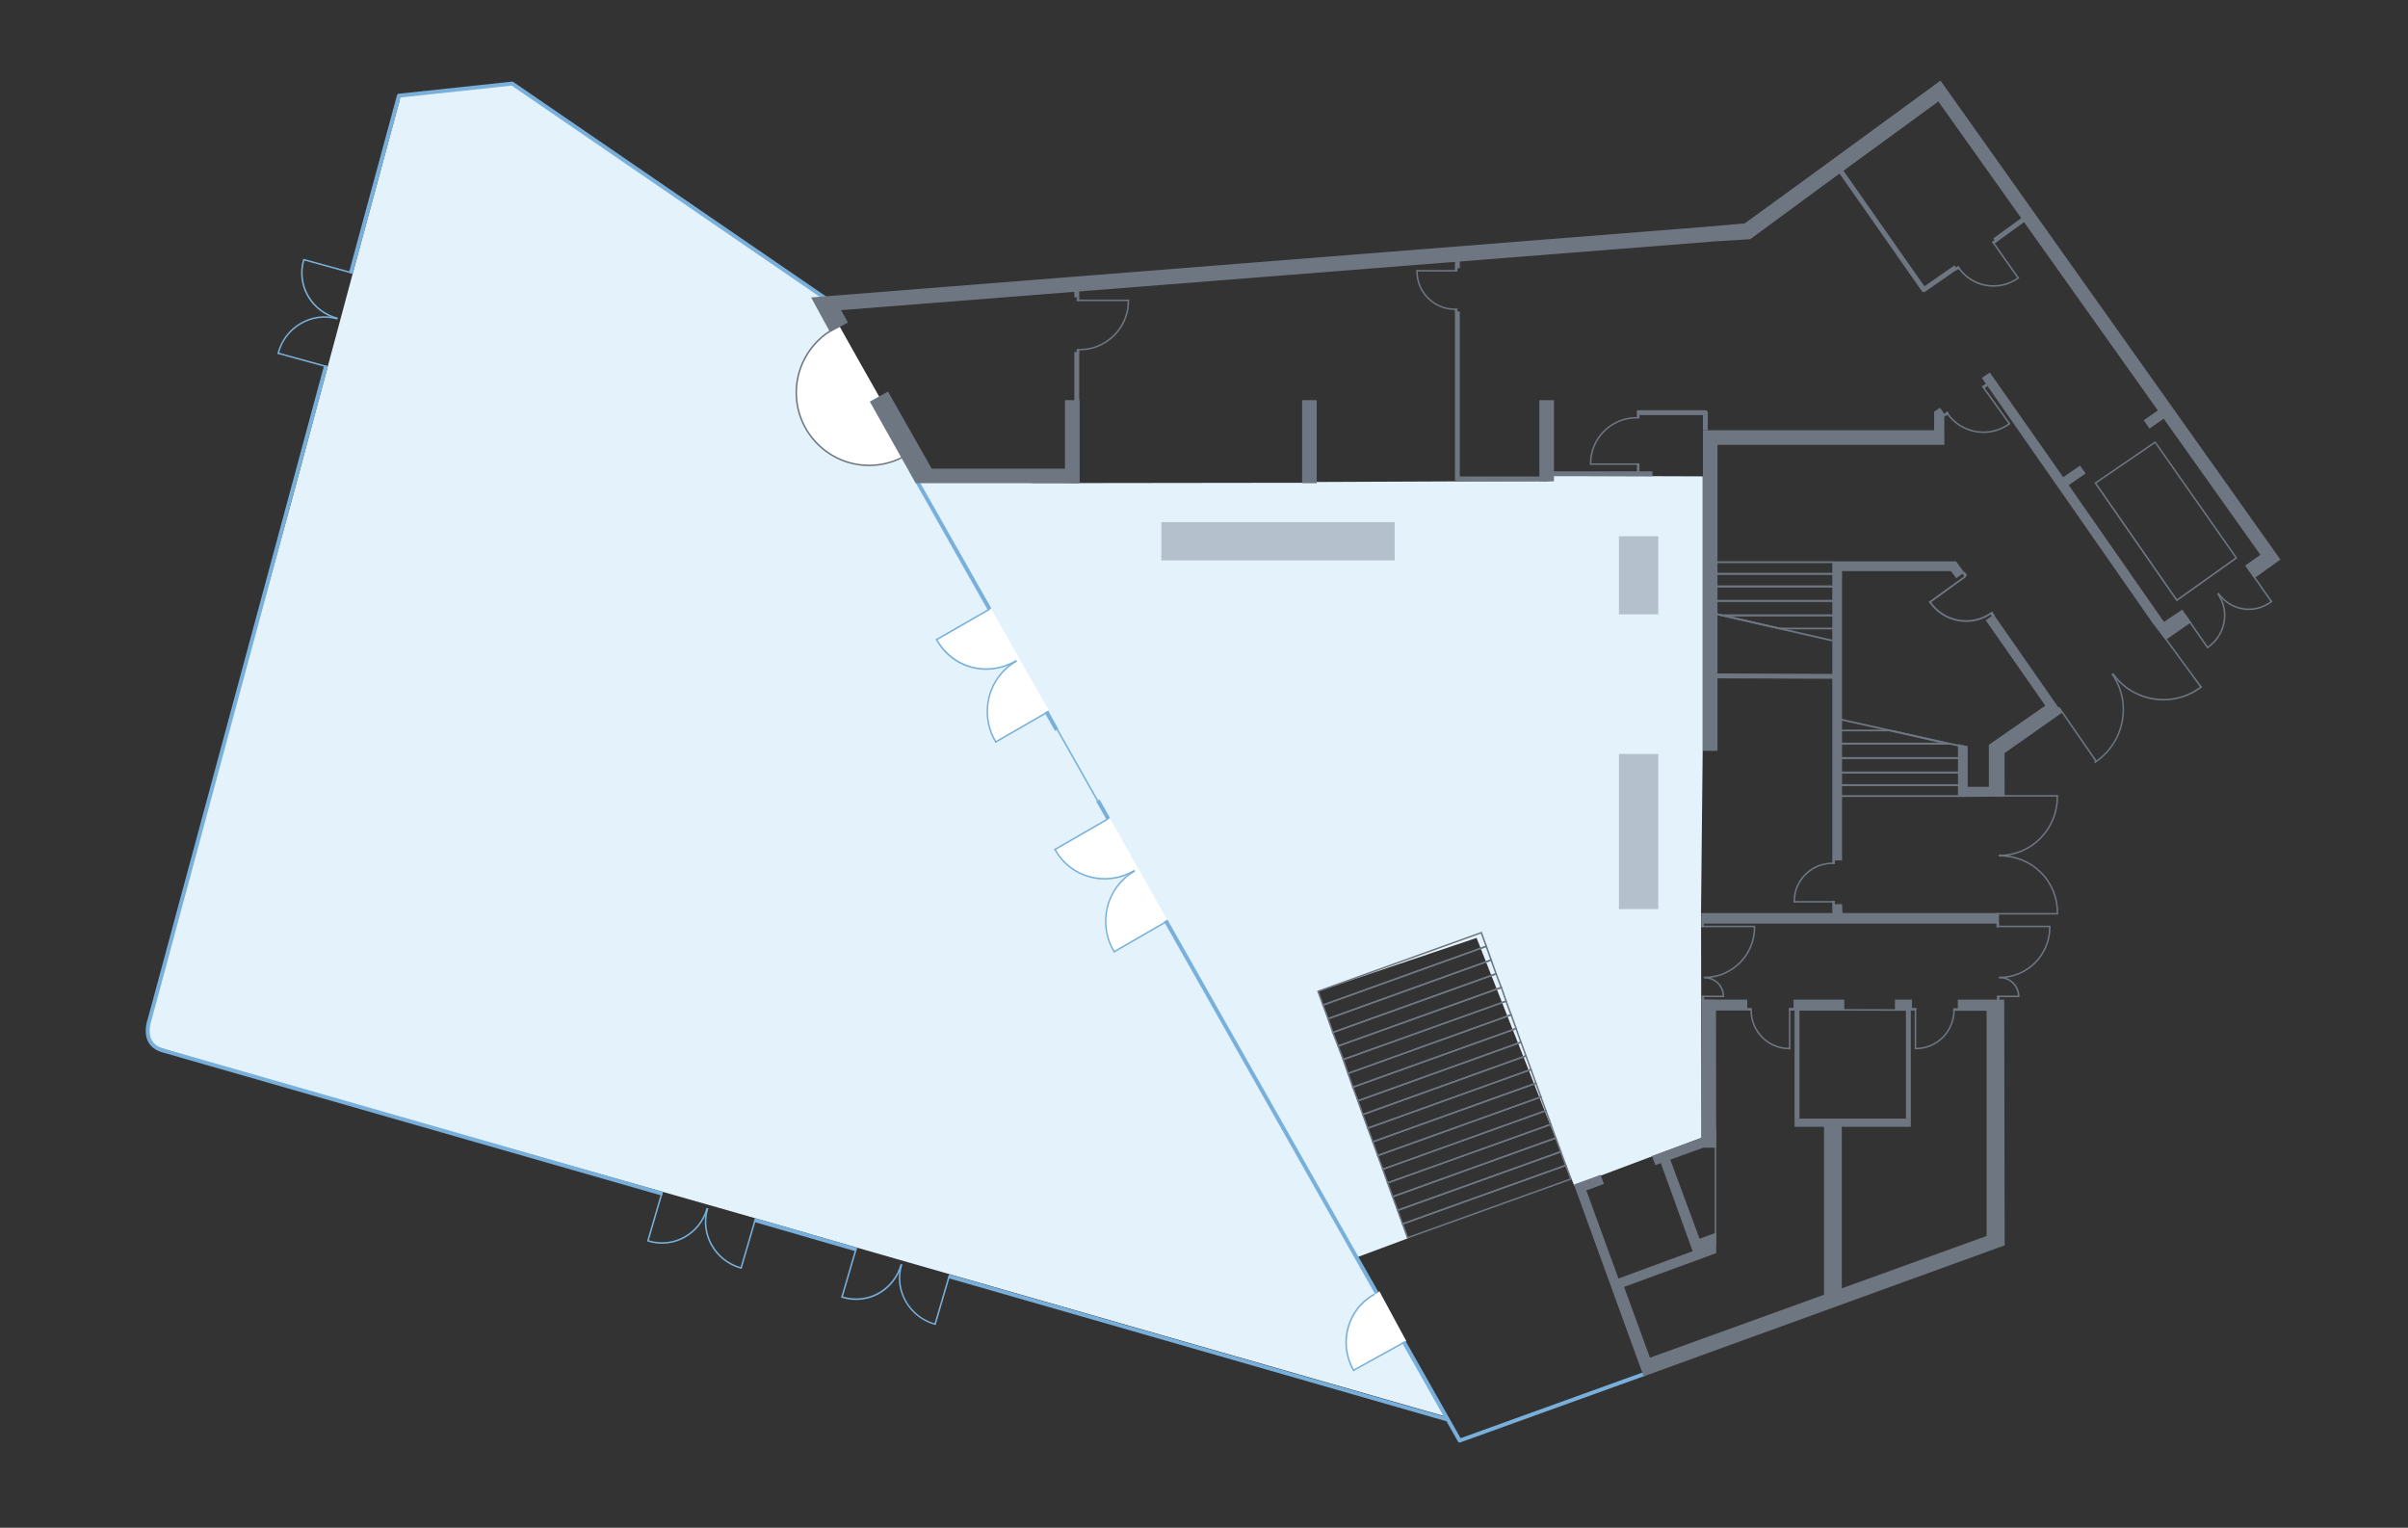 <?xml version="1.0" encoding="utf-8"?>
<!-- Generator: Adobe Illustrator 23.1.1, SVG Export Plug-In . SVG Version: 6.00 Build 0)  -->
<svg version="1.1" id="Ebene_2" xmlns="http://www.w3.org/2000/svg" xmlns:xlink="http://www.w3.org/1999/xlink" x="0px" y="0px"
	 viewBox="0 0 496.06 314.65" style="enable-background:new 0 0 496.06 314.65;" xml:space="preserve">
<rect x="0" y="0" width="496.06" height="314.65" fill="#333333" stroke="none"/>
<style type="text/css">
	.st0{fill:#E3F2FB;}
	.st1{fill:#6E7681;}
	.st2{fill:#78B0DB;}
	.st3{fill:none;stroke:#6E7681;stroke-width:1.012;stroke-linejoin:round;stroke-miterlimit:10;}
	.st4{opacity:0.4;}
	.st5{fill:#FFFFFF;}
	.st6{fill:none;stroke:#6E7681;stroke-width:0.312;stroke-miterlimit:10;}
	.st7{fill:none;stroke:#111212;stroke-width:0.354;stroke-linejoin:round;stroke-miterlimit:10;}
	.st8{fill:none;stroke:#4D4D4C;stroke-width:1.013;stroke-linejoin:round;stroke-miterlimit:10;}
	.st9{fill:none;stroke:#4D4D4C;stroke-width:0.362;stroke-miterlimit:10;}
	.st10{fill:#F17E00;}
</style>
<g>
	<g>
		<path class="st0" d="M169.8,61.57L105.65,17.3l-23.23,2.37l-0.17,1.26l-9.6,35.46L60.3,102.32L30.77,209.89
			c0,0-1.33,4.11,1.48,5.63c1.83,0.99,62.39,18.07,104.33,29.96c22.56,6.4,39.52,11.35,39.52,11.35l121.87,34.96L169.8,61.57z"/>
	</g>
	<g>
		<polygon class="st5" points="289.72,276.23 278.83,282.18 278.21,281.01 277.4,278.4 277.27,275.44 278,272.31 279.08,270.27 
			280.87,268.15 282.81,266.74 284.17,265.97 		"/>
	</g>
	<g>
		<path class="st5" d="M187.88,93.59c-2.06,1.07-6.36,2.26-8.85,2.26c-8.28,0-14.99-6.71-14.99-14.99c0-6.08,3.62-11.32,8.83-13.67"
			/>
	</g>
	<g>
		<polygon class="st0" points="188.91,98.43 279.69,258.89 289.98,255.06 271.48,204.17 304.18,193.17 324.29,244.18 350.51,234.33 
			350.42,188.04 350.76,154.64 350.76,98.11 319.25,98 319.36,99.06 270.74,99.27 268.33,99.43 221.79,99.49 		"/>
	</g>
	<g>
		<polygon class="st5" points="204.16,125.38 216.13,146.42 205.22,152.75 203.99,150.43 203.37,147.37 203.54,144.71 
			203.95,142.72 205.34,139.97 208.04,137.06 209.31,136.22 206.65,137.23 204.72,137.73 202.7,137.77 200.56,137.49 197.86,136.55 
			196.25,135.52 194.93,134.45 193.74,133.01 192.9,131.66 		"/>
	</g>
	<g>
		<polygon class="st5" points="228.64,168.55 240.56,189.64 229.64,195.93 228.41,193.61 227.8,190.55 227.98,187.89 228.4,185.9 
			229.8,183.15 232.5,180.26 233.78,179.41 231.12,180.42 229.18,180.91 227.16,180.95 225.03,180.66 222.33,179.7 220.72,178.68 
			219.4,177.6 218.22,176.15 217.38,174.8 		"/>
	</g>
	<g>
		
			<rect x="195.34" y="94.75" transform="matrix(0.87 -0.493 0.493 0.87 -29.405 110.861)" class="st2" width="0.81" height="33"/>
	</g>
	<g>
		
			<rect x="216.36" y="146.24" transform="matrix(0.87 -0.492 0.492 0.87 -44.978 125.991)" class="st2" width="0.81" height="4.34"/>
	</g>
	<g>
		
			<rect x="226.83" y="164.73" transform="matrix(0.87 -0.493 0.493 0.87 -52.732 133.584)" class="st2" width="0.81" height="4.34"/>
	</g>
	<g>
		
			<rect x="261.46" y="183.99" transform="matrix(0.87 -0.493 0.493 0.87 -78.389 158.614)" class="st2" width="0.81" height="88.21"/>
	</g>
	<g>
		<path class="st2" d="M300.7,297.11c-0.14,0-0.28-0.08-0.35-0.21l-11.53-20.38l0.71-0.4l11.36,20.08l37.88-13.67l0.28,0.76
			l-38.21,13.78C300.79,297.1,300.75,297.11,300.7,297.11z"/>
	</g>
	<g>
		
			<rect x="246.35" y="224.05" transform="matrix(0.276 -0.961 0.961 0.276 -88.006 438.133)" class="st2" width="0.81" height="106.85"/>
	</g>
	<g>
		<polygon class="st2" points="176.34,257.74 155.29,251.65 155.51,250.87 176.57,256.96 		"/>
	</g>
	<g>
		<path class="st2" d="M136.36,246.25L33.41,216.73c-1.39-0.39-2.37-1.15-2.91-2.23c-1.03-2.06-0.09-4.57-0.05-4.67L66.78,75.2
			l0.78,0.21L31.22,210.08c-0.02,0.06-0.86,2.32,0.01,4.06c0.44,0.87,1.25,1.48,2.41,1.81l102.94,29.52L136.36,246.25z"/>
	</g>
	<g>
		<path class="st2" d="M170,61.91l-64.59-44.28l-22.9,2.45L72.65,56.4l-0.78-0.21l9.92-36.59c0.04-0.16,0.18-0.28,0.35-0.3
			l23.33-2.49c0.09-0.02,0.19,0.01,0.27,0.07l64.72,44.37L170,61.91z"/>
	</g>
	<g>
		<polygon class="st1" points="377.65,118.37 351.95,118.37 351.92,115.6 377.63,115.6 377.63,115.97 352.29,115.97 352.31,118.01 
			377.65,118.01 		"/>
	</g>
	<g>
		<polygon class="st1" points="377.68,120.96 351.98,120.96 351.98,118.01 377.68,118.01 377.68,118.37 352.34,118.37 352.34,120.6 
			377.68,120.6 		"/>
	</g>
	<g>
		<polygon class="st1" points="377.68,123.94 351.98,123.94 351.98,120.6 377.68,120.6 377.68,120.96 352.34,120.96 352.34,123.58 
			377.68,123.58 		"/>
	</g>
	<g>
		<polygon class="st1" points="353.55,236.38 353.5,205.93 350.54,205.88 350.55,234.33 340.32,238.07 341.01,239.96 350.85,236.38 
					"/>
	</g>
	<g>
		<polygon class="st1" points="353.55,253.87 350.12,255.12 343.79,238.02 341.84,238.72 348.69,257.69 333.41,263.32 
			326.79,245.16 330.42,243.85 329.71,241.96 324.24,243.96 338.6,283.47 412.97,256.49 412.88,205.88 403.32,205.88 403.32,208.17 
			409.25,208.17 409.25,254.56 339.9,279.62 334.57,265.05 353.55,258.09 		"/>
	</g>
	<g>
		<rect x="369.49" y="205.88" class="st1" width="10.44" height="2.24"/>
	</g>
	<g>
		<rect x="350.56" y="205.88" class="st1" width="9.38" height="2.24"/>
	</g>
	<g>
		<rect x="369.69" y="230.39" class="st1" width="23.95" height="1.68"/>
	</g>
	<g>
		<rect x="390.37" y="205.88" class="st1" width="3.5" height="2.24"/>
	</g>
	<g>
		<polygon class="st1" points="379.56,188.04 379.47,186.21 377.46,186.21 377.46,188.04 350.46,188.04 350.46,190.22 
			411.81,190.22 411.81,188.04 		"/>
	</g>
	<g>
		<polygon class="st1" points="402.98,115.61 379.47,115.61 378.26,115.61 377.46,115.61 377.46,177.21 379.47,177.21 
			379.47,117.62 401.92,117.62 402.99,119.08 404.64,117.94 		"/>
	</g>
	<g>
		<rect x="317.11" y="82.42" class="st1" width="3.01" height="16.72"/>
	</g>
	<g>
		<rect x="268.24" y="82.41" class="st1" width="3.01" height="17.11"/>
	</g>
	<g>
		<polygon class="st1" points="400.54,90.09 400.54,85.78 400.79,85.61 399.65,83.98 398.44,84.76 398.44,86.19 398.44,88.61 
			398.44,88.61 352.85,88.61 352.85,88.61 350.81,88.61 350.81,154.64 353.81,154.64 353.81,91.62 400.55,91.62 400.54,88.68 		"/>
	</g>
	<g>
		<polygon class="st1" points="464.38,119.11 467.81,116.64 466.16,113.91 462.51,116.48 		"/>
	</g>
	<g>
		<polygon class="st1" points="449.56,125.55 445.79,128.08 426.17,99.92 429.65,97.51 428.49,95.89 425.03,98.28 409.91,76.71 
			408.27,77.85 443.11,127.83 443.39,128.26 446.13,131.8 451.35,128.19 		"/>
	</g>
	<g>
		<polygon class="st1" points="174.69,66.42 173.26,63.88 353.9,49.67 360.55,49.27 375.46,38.31 399.31,20.9 399.43,21.07 
			467.5,116.87 469.78,115.25 399.75,16.6 396.9,18.69 373.64,35.68 359.42,46.01 351.38,46.71 167.09,61.26 170.99,68.4 		"/>
	</g>
	<g>
		<polygon class="st1" points="188.64,99.52 190.01,99.52 191.8,99.52 218.33,99.52 221.92,99.52 222.4,99.52 222.4,82.41 
			219.39,82.41 219.39,96.51 191.93,96.51 182.93,80.64 179.19,82.72 		"/>
	</g>
	<g>
		<rect x="221.32" y="57.54" class="st1" width="1.01" height="3.7"/>
	</g>
	<g>
		<path class="st1" d="M221.83,99.52h-9.26V98.5h8.75V72.49h1.01v26.52C222.34,99.29,222.11,99.52,221.83,99.52z"/>
	</g>
	<g>
		<path class="st1" d="M318.82,99.14h-18.59c-0.28,0-0.51-0.23-0.51-0.51V64.13h1.01v34h18.08V99.14z"/>
	</g>
	<g>
		<rect x="299.72" y="52.78" class="st1" width="1.01" height="2.45"/>
	</g>
	<g>
		<path class="st1" d="M351.82,88.61h-1.01V85.5H337.2v-1.01h14.11c0.28,0,0.51,0.23,0.51,0.51V88.61z"/>
	</g>
	<g>
		<rect x="369.69" y="207.82" class="st1" width="1.01" height="22.57"/>
	</g>
	<g>
		<rect x="392.63" y="207.86" class="st1" width="1.01" height="22.53"/>
	</g>
	<g>
		<polygon class="st1" points="375.75,231.17 375.75,268.95 379.42,267.64 379.42,231.17 		"/>
	</g>
	<g>
		<polygon class="st1" points="411.22,49.92 410.62,49.1 416.6,44.76 417.2,45.58 		"/>
	</g>
	<g>
		<path class="st1" d="M396.31,60.16c-0.16,0-0.32-0.08-0.42-0.22L378.35,34.9l0.83-0.58l17.26,24.63l6.19-4.3l0.58,0.83l-6.61,4.59
			C396.52,60.13,396.42,60.16,396.31,60.16z"/>
	</g>
	<g>
		<path class="st1" d="M448.44,123.78c-0.01,0-0.02,0-0.03,0c-0.04-0.01-0.08-0.03-0.1-0.06l-16.77-24.14
			c-0.02-0.03-0.03-0.08-0.03-0.12s0.03-0.08,0.07-0.1l12.3-8.41c0.07-0.05,0.17-0.03,0.22,0.04l16.72,23.83
			c0.05,0.07,0.03,0.17-0.04,0.22l-12.25,8.72C448.51,123.77,448.48,123.78,448.44,123.78z M431.89,99.52l16.59,23.88l12-8.54
			l-16.54-23.58L431.89,99.52z"/>
	</g>
	<g>
		
			<rect x="364.55" y="126.71" transform="matrix(4.089547e-03 -1 1 4.089547e-03 224.326 503.731)" class="st1" width="1.01" height="25.07"/>
	</g>
	<g>
		<path class="st1" d="M179.03,96c-8.35,0-15.15-6.8-15.15-15.15c0-5.95,3.5-11.37,8.92-13.82l0.13,0.29
			c-5.31,2.4-8.74,7.71-8.74,13.53c0,8.18,6.66,14.84,14.84,14.84c2.41,0,4.7-0.56,6.82-1.66l0.14,0.28
			C183.87,95.41,181.46,96,179.03,96z"/>
	</g>
	<g>
		<g>
			<path class="st1" d="M222.41,72.17l-0.13,0l0.01-0.31l0.12,0c5.46,0,9.9-4.44,9.9-9.9l0-0.16c0-0.03,0-0.04,0-0.06v-0.04
				l0.31-0.01c0,0.03,0,0.05,0,0.07l0,0.2C232.62,67.59,228.04,72.17,222.41,72.17z"/>
		</g>
		<g>
			<rect x="221.81" y="61.71" class="st1" width="10.66" height="0.31"/>
		</g>
	</g>
	<g>
		<rect x="221.81" y="61.19" class="st1" width="0.53" height="0.8"/>
	</g>
	<g>
		<rect x="221.81" y="71.86" class="st1" width="0.53" height="0.8"/>
	</g>
	<g>
		<path class="st1" d="M299.74,63.85c-4.41,0-8-3.59-8-8l0-0.13c0-0.03,0-0.05,0-0.08l0.31-0.02l0,0.04c0,0.02,0,0.04,0,0.07l0,0.13
			c0,4.24,3.45,7.69,7.69,7.69l0.09,0l0.01,0.31L299.74,63.85z"/>
	</g>
	<g>
		<rect x="291.89" y="55.61" class="st1" width="8.32" height="0.31"/>
	</g>
	<g>
		
			<rect x="299.72" y="55.12" transform="matrix(-1 -4.493529e-11 4.493529e-11 -1 599.969 111.036)" class="st1" width="0.53" height="0.8"/>
	</g>
	<g>
		
			<rect x="299.72" y="63.53" transform="matrix(-1 -4.493529e-11 4.493529e-11 -1 599.969 127.867)" class="st1" width="0.53" height="0.8"/>
	</g>
	<g>
		<path class="st1" d="M408.62,89.18c-0.5,0-1-0.04-1.51-0.12c-2.43-0.4-4.56-1.72-5.99-3.71l-0.07-0.09l0.25-0.18l0.07,0.09
			c2.86,3.98,8.43,4.89,12.42,2.03l0.2-0.15l0.19,0.25l-0.21,0.16C412.39,88.59,410.53,89.18,408.62,89.18z"/>
	</g>
	<g>
		<polygon class="st1" points="413.83,87.36 408.23,79.56 408.49,79.38 414.09,87.18 		"/>
	</g>
	<g>
		
			<rect x="408.62" y="78.71" transform="matrix(0.584 0.812 -0.812 0.584 234.73 -299.005)" class="st1" width="0.61" height="1.34"/>
	</g>
	<g>
		
			<rect x="400.55" y="84.74" transform="matrix(0.584 0.812 -0.812 0.584 236.08 -290.037)" class="st1" width="0.61" height="0.88"/>
	</g>
	<g>
		<path class="st1" d="M369.48,185.91l-0.01-0.27c0-4.41,3.59-8,8-8l0.1,0v0.31l-0.1,0c-4.24,0-7.69,3.45-7.69,7.69l0.01,0.26
			L369.48,185.91z"/>
	</g>
	<g>
		<rect x="369.63" y="185.57" class="st1" width="8.32" height="0.31"/>
	</g>
	<g>
		
			<rect x="377.46" y="185.54" transform="matrix(-1 -1.224647e-16 1.224647e-16 -1 755.449 371.887)" class="st1" width="0.53" height="0.8"/>
	</g>
	<g>
		
			<rect x="377.46" y="177.17" transform="matrix(-1 -1.224647e-16 1.224647e-16 -1 755.449 355.15)" class="st1" width="0.53" height="0.8"/>
	</g>
	<g>
		<g>
			<path class="st1" d="M411.93,176.34l-0.15,0l0.01-0.31l0.15,0c6.47,0,11.73-5.34,11.73-11.9l-0.01-0.37l0.31-0.01l0,0.08
				c0,0.04,0,0.07,0,0.11l0,0.2C423.97,170.86,418.57,176.34,411.93,176.34z"/>
		</g>
		<g>
			<rect x="411.18" y="163.75" class="st1" width="12.63" height="0.31"/>
		</g>
	</g>
	<g>
		<g>
			<path class="st1" d="M423.99,188.35l-0.31-0.01l0.01-0.36c0-6.49-5.16-11.58-11.76-11.58l-0.15,0l-0.01-0.31l0.15,0
				c6.77,0,12.07,5.22,12.07,11.89l0,0.2c0,0.04,0,0.07,0,0.1L423.99,188.35z"/>
		</g>
		<g>
			<rect x="411.21" y="188.04" class="st1" width="12.63" height="0.31"/>
		</g>
	</g>
	<g>
		<g>
			<path class="st1" d="M405.04,128.09c-2.86,0-5.69-1.33-7.48-3.83l-0.17-0.26l0.3-0.2l0.17,0.25c1.38,1.92,3.41,3.18,5.74,3.56
				c2.33,0.38,4.66-0.17,6.58-1.54c0.02-0.01,0.05-0.03,0.08-0.05c0.02-0.01,0.04-0.02,0.05-0.03l0.21,0.29
				c-0.02,0.01-0.05,0.03-0.08,0.05c-0.02,0.01-0.04,0.02-0.05,0.03C408.77,127.53,406.9,128.09,405.04,128.09z"/>
		</g>
		<g>
			
				<rect x="396.77" y="121.18" transform="matrix(0.811 -0.584 0.584 0.811 4.738 257.412)" class="st1" width="9.25" height="0.36"/>
		</g>
	</g>
	<g>
		
			<rect x="404.28" y="117.92" transform="matrix(-0.812 0.583 -0.583 -0.812 802.266 -21.456)" class="st1" width="0.6" height="0.92"/>
	</g>
	<g>
		
			<rect x="410.13" y="126.22" transform="matrix(-0.827 0.562 -0.562 -0.827 821.062 0.658)" class="st1" width="0.6" height="0.92"/>
	</g>
	<g>
		<path class="st1" d="M410.68,59.06c-0.51,0-1.02-0.04-1.53-0.13c-2.34-0.4-4.38-1.69-5.74-3.63l-0.06-0.09l0.26-0.18l0.06,0.09
			c2.73,3.86,8.08,4.78,11.94,2.06c0.04-0.03,0.08-0.05,0.11-0.08l0.09-0.07l0.18,0.25l-0.04,0.03c-0.02,0.01-0.03,0.03-0.06,0.04
			c-0.04,0.03-0.08,0.05-0.12,0.08C414.27,58.5,412.5,59.06,410.68,59.06z"/>
	</g>
	<g>
		<polygon class="st1" points="415.64,57.34 410.4,49.92 410.66,49.74 415.89,57.16 		"/>
	</g>
	<g>
		<polygon class="st1" points="410.67,50.31 410.33,49.83 411.18,49.23 411.51,49.7 		"/>
	</g>
	<g>
		
			<rect x="402.86" y="54.71" transform="matrix(0.577 0.817 -0.817 0.577 215.683 -305.986)" class="st1" width="0.59" height="0.89"/>
	</g>
	<g>
		<g>
			<path class="st1" d="M445.69,144.27c-4,0-7.94-1.84-10.47-5.3l-0.12-0.17l0.25-0.18l0.12,0.16c4.12,5.63,12.05,6.85,17.68,2.73
				l0.17-0.12c0.03-0.02,0.07-0.05,0.1-0.08l0.07-0.05l0.19,0.24l-0.06,0.05c-0.04,0.03-0.08,0.06-0.11,0.09l-0.17,0.13
				C451.03,143.45,448.35,144.27,445.69,144.27z"/>
		</g>
		<g>
			<polygon class="st1" points="453.3,141.59 445.28,130.64 445.53,130.46 453.55,141.41 			"/>
		</g>
	</g>
	<g>
		<path class="st1" d="M272.45,207.19l-1.13-3.12l0.15-0.05l33.78-12.13l1.14,3.1l-0.15,0.05L272.45,207.19z M271.72,204.26
			l0.92,2.53l33.34-11.99l-0.92-2.52L271.72,204.26z"/>
	</g>
	<g>
		<path class="st1" d="M273.5,210.01l-1.15-3.11l0.15-0.05l33.79-12.15l1.1,3.11l-0.15,0.05L273.5,210.01z M272.75,207.09l0.93,2.52
			l33.3-11.99l-0.9-2.52L272.75,207.09z"/>
	</g>
	<g>
		<path class="st1" d="M274.48,212.84l-1.09-3.12l0.15-0.05l33.74-12.14l1.13,3.13l-0.15,0.05L274.48,212.84z M273.79,209.91
			l0.89,2.53l33.33-11.98l-0.92-2.54L273.79,209.91z"/>
	</g>
	<g>
		<path class="st1" d="M275.57,215.63l-1.2-3.09l0.15-0.05l33.77-12.14l1.18,3.11l-0.15,0.05L275.57,215.63z M274.78,212.73
			l0.97,2.51l33.32-11.96l-0.96-2.53L274.78,212.73z"/>
	</g>
	<g>
		<path class="st1" d="M276.65,218.4l-1.18-3.06l0.15-0.05l33.76-12.12l1.09,3.11l-0.15,0.05L276.65,218.4z M275.87,215.53
			l0.96,2.47l33.24-11.9l-0.88-2.52L275.87,215.53z"/>
	</g>
	<g>
		<path class="st1" d="M277.61,221.28l-1.07-3.17l0.14-0.05l33.67-12.06l1.15,3.1l-0.15,0.05L277.61,221.28z M276.93,218.3
			l0.87,2.58l33.29-11.97l-0.93-2.52L276.93,218.3z"/>
	</g>
	<g>
		<path class="st1" d="M278.6,224.12l-1.09-3.13l0.15-0.05l33.74-12.13l1.14,3.13l-0.15,0.05L278.6,224.12z M277.91,221.17
			l0.89,2.54l33.33-11.96l-0.92-2.55L277.91,221.17z"/>
	</g>
	<g>
		<path class="st1" d="M279.65,226.92l-1.15-3.11l0.15-0.05l33.77-12.12l1.1,3.11l-0.15,0.05L279.65,226.92z M278.9,224l0.93,2.52
			l33.29-11.97l-0.9-2.52L278.9,224z"/>
	</g>
	<g>
		<path class="st1" d="M280.66,229.75l-1.12-3.12l33.88-12.18l1.14,3.1l-0.15,0.05L280.66,229.75z M279.94,226.81l0.91,2.53
			l33.31-11.98l-0.92-2.52L279.94,226.81z"/>
	</g>
	<g>
		<path class="st1" d="M281.68,232.55l-1.13-3.1l0.15-0.05l33.75-12.14l1.14,3.11l-0.15,0.05L281.68,232.55z M280.95,229.64
			l0.92,2.51l33.32-11.97l-0.92-2.53L280.95,229.64z"/>
	</g>
	<g>
		<path class="st1" d="M282.72,235.36l-1.14-3.1l0.15-0.05l33.76-12.13l1.12,3.11l-0.15,0.05L282.72,235.36z M281.98,232.45
			l0.92,2.51L316.2,223l-0.91-2.53L281.98,232.45z"/>
	</g>
	<g>
		<path class="st1" d="M283.73,238.19l-1.12-3.13l0.15-0.05l33.74-12.12l1.14,3.12l-0.15,0.05L283.73,238.19z M283.01,235.25
			l0.91,2.54l33.31-11.96l-0.92-2.53L283.01,235.25z"/>
	</g>
	<g>
		<path class="st1" d="M284.77,241.01l-1.15-3.11l0.15-0.05l33.75-12.12l1.14,3.11l-0.15,0.05L284.77,241.01z M284.03,238.09
			l0.93,2.53l33.3-11.97l-0.92-2.53L284.03,238.09z"/>
	</g>
	<g>
		<path class="st1" d="M285.77,243.82l-1.11-3.1l0.15-0.05l33.74-12.12l1.14,3.11l-0.15,0.05L285.77,243.82z M285.06,240.91
			l0.9,2.51l33.33-11.95l-0.92-2.53L285.06,240.91z"/>
	</g>
	<g>
		<path class="st1" d="M286.79,246.67l-1.13-3.14l0.15-0.05l33.77-12.11l1.11,3.1L286.79,246.67z M286.07,243.71l0.92,2.55
			l33.32-11.99l-0.9-2.52L286.07,243.71z"/>
	</g>
	<g>
		<path class="st1" d="M287.83,249.47l-1.14-3.1l0.15-0.05l33.76-12.15l1.14,3.13l-0.15,0.05L287.83,249.47z M287.09,246.56
			l0.92,2.51l33.31-11.96l-0.92-2.54L287.09,246.56z"/>
	</g>
	<g>
		<path class="st1" d="M288.84,252.28l-1.12-3.1l0.15-0.05l33.75-12.12l1.13,3.1l-0.15,0.05L288.84,252.28z M288.12,249.37
			l0.91,2.51l33.32-11.96l-0.92-2.51L288.12,249.37z"/>
	</g>
	<g>
		<path class="st1" d="M289.88,255.12l-1.14-3.14l0.15-0.05l33.76-12.12l1.14,3.12l-0.15,0.05L289.88,255.12z M289.14,252.17
			l0.93,2.55l33.32-11.98l-0.92-2.54L289.14,252.17z"/>
	</g>
	<g>
		<polygon class="st1" points="377.41,132.11 352.48,126.4 352.56,126.05 377.49,131.76 		"/>
	</g>
	<g>
		<polygon class="st1" points="377.68,129.62 366.55,129.62 353.15,126.55 377.68,126.55 377.68,126.91 356.35,126.91 
			366.59,129.26 377.68,129.26 		"/>
	</g>
	<g>
		<polygon class="st1" points="377.68,126.91 354.75,126.91 352.68,126.44 352.63,126.91 351.98,126.91 351.98,123.58 
			377.68,123.58 377.68,123.94 352.34,123.94 352.34,126.21 352.37,126 354.79,126.56 377.68,126.55 		"/>
	</g>
	<g>
		<polygon class="st1" points="403.5,164.13 378.54,164.13 378.51,161.51 403.48,161.51 403.48,161.87 378.87,161.87 378.89,163.77 
			403.5,163.77 		"/>
	</g>
	<g>
		<polygon class="st1" points="403.45,161.87 378.48,161.87 378.48,158.92 403.45,158.92 403.45,159.28 378.84,159.28 
			378.84,161.51 403.45,161.51 		"/>
	</g>
	<g>
		<polygon class="st1" points="403.45,159.28 378.48,159.28 378.48,155.94 403.45,155.94 403.45,156.3 378.84,156.3 378.84,158.92 
			403.45,158.92 		"/>
	</g>
	<g>
		<path class="st1" d="M402.74,153.33h-24.27v-3.06h10.88L402.74,153.33z M378.84,152.97h20.71l-10.23-2.35l-10.48,0V152.97z"/>
	</g>
	<g>
		<polygon class="st1" points="403.45,156.3 378.48,156.3 378.48,152.97 401.46,152.97 401.46,153.33 378.84,153.33 378.84,155.94 
			403.45,155.94 		"/>
	</g>
	<g>
		
			<rect x="391.81" y="137.27" transform="matrix(0.216 -0.976 0.976 0.216 159.88 500.978)" class="st1" width="0.36" height="27.25"/>
	</g>
	<g>
		<polygon class="st1" points="393,208.18 369.72,208.12 369.72,207.8 393,207.86 		"/>
	</g>
	<g>
		<rect x="318.82" y="97.07" class="st1" width="21.6" height="1.01"/>
	</g>
	<g>
		<path class="st1" d="M327.52,95.75l0-0.26c0-5.3,4.31-9.61,9.61-9.61l0.12,0l-0.01,0.31l-0.12,0c-5.13,0-9.3,4.17-9.3,9.3l0,0.26
			L327.52,95.75z"/>
	</g>
	<g>
		<rect x="327.67" y="95.43" class="st1" width="10.02" height="0.31"/>
	</g>
	<g>
		
			<rect x="337.2" y="95.42" transform="matrix(-1 1.019685e-10 -1.019685e-10 -1 674.933 192.601)" class="st1" width="0.53" height="1.75"/>
	</g>
	<g>
		
			<rect x="337.2" y="85.39" transform="matrix(-1 4.666344e-11 -4.666344e-11 -1 674.933 171.581)" class="st1" width="0.53" height="0.8"/>
	</g>
	<g>
		<polygon class="st1" points="410.71,126.56 409.07,127.75 421.34,145.33 409.71,153.4 409.71,156.81 409.71,160.8 409.71,162.04 
			405.36,162.04 405.36,160.8 405.36,159.92 405.36,153.68 403.35,153.23 403.35,164.14 412.96,164.07 412.95,155.1 424.8,146.78 		
			"/>
	</g>
	<g>
		<rect x="353.24" y="232.47" class="st1" width="0.31" height="23.74"/>
	</g>
	<g>
		<g>
			<path class="st1" d="M351.12,201.47l-0.13,0l0.01-0.31l0.13,0c5.6,0,10.16-4.56,10.16-10.16l-0.01-0.34l0.31-0.01l0.01,0.35
				C361.6,196.77,356.9,201.47,351.12,201.47z"/>
		</g>
		<g>
			<rect x="350.5" y="190.65" class="st1" width="10.94" height="0.31"/>
		</g>
	</g>
	<g>
		<rect x="350.46" y="189.98" class="st1" width="0.53" height="0.98"/>
	</g>
	<g>
		<rect x="350.54" y="205.06" class="st1" width="0.53" height="1.17"/>
	</g>
	<g>
		<g>
			<path class="st1" d="M354.88,205.36l0-0.13c0-2.1-1.69-3.74-3.84-3.74h-0.05v-0.31h0.05c2.33,0,4.15,1.78,4.15,4.05l0,0.13
				L354.88,205.36z"/>
		</g>
		<g>
			<rect x="350.8" y="205.06" class="st1" width="4.24" height="0.31"/>
		</g>
	</g>
	<g>
		<g>
			<path class="st1" d="M411.94,201.47l-0.13,0l0.01-0.31l0.13,0c5.6,0,10.16-4.56,10.16-10.16l-0.01-0.34l0.31-0.01l0.01,0.35
				C422.41,196.77,417.71,201.47,411.94,201.47z"/>
		</g>
		<g>
			<rect x="411.32" y="190.65" class="st1" width="10.94" height="0.31"/>
		</g>
	</g>
	<g>
		<rect x="411.28" y="189.98" class="st1" width="0.53" height="0.98"/>
	</g>
	<g>
		<rect x="411.36" y="205.06" class="st1" width="0.53" height="1.17"/>
	</g>
	<g>
		<g>
			<path class="st1" d="M415.7,205.36l0-0.13c0-2.11-1.69-3.76-3.84-3.76h-0.05v-0.31h0.05c2.33,0,4.16,1.79,4.16,4.07l0,0.13
				L415.7,205.36z"/>
		</g>
		<g>
			<rect x="411.62" y="205.06" class="st1" width="4.24" height="0.31"/>
		</g>
	</g>
	<g>
		<path class="st1" d="M368.59,216.11c-4.41,0-8-3.59-8-8l0-0.1l0.31,0.01l0,0.09c0,4.24,3.45,7.69,7.69,7.69l0.26-0.01l0.01,0.31
			L368.59,216.11z"/>
	</g>
	<g>
		<rect x="368.52" y="207.64" class="st1" width="0.31" height="8.32"/>
	</g>
	<g>
		
			<rect x="368.91" y="207.2" transform="matrix(-1.836970e-16 1 -1 -1.836970e-16 577.034 -161.312)" class="st1" width="0.53" height="1.31"/>
	</g>
	<g>
		
			<rect x="360.09" y="207.32" transform="matrix(-1.836970e-16 1 -1 -1.836970e-16 568.218 -152.495)" class="st1" width="0.53" height="1.08"/>
	</g>
	<g>
		<path class="st1" d="M394.68,216.11l-0.23-0.01l0.01-0.31l0.22,0.01c4.24,0,7.69-3.45,7.69-7.69v-0.1h0.31v0.1
			C402.68,212.52,399.09,216.11,394.68,216.11z"/>
	</g>
	<g>
		<rect x="394.44" y="207.64" class="st1" width="0.31" height="8.32"/>
	</g>
	<g>
		
			<rect x="393.83" y="207.2" transform="matrix(-4.493491e-11 1 -1 -4.493491e-11 601.956 -186.234)" class="st1" width="0.53" height="1.31"/>
	</g>
	<g>
		
			<rect x="402.65" y="207.37" transform="matrix(-4.493491e-11 1 -1 -4.493491e-11 610.819 -195.004)" class="st1" width="0.53" height="1.08"/>
	</g>
	<g>
		<g>
			<path class="st1" d="M431.55,157.19l-0.17-0.26l0.08-0.05c0.04-0.02,0.08-0.05,0.11-0.07l0.17-0.12c2.79-1.92,4.67-4.83,5.3-8.17
				c0.63-3.35-0.07-6.72-1.99-9.5c-0.02-0.03-0.03-0.05-0.05-0.08c-0.01-0.02-0.02-0.04-0.04-0.06l0.25-0.18
				c0.02,0.03,0.04,0.06,0.05,0.09c0.01,0.02,0.02,0.04,0.03,0.06c1.97,2.84,2.69,6.3,2.04,9.73c-0.65,3.42-2.58,6.39-5.43,8.37
				l-0.17,0.12c-0.03,0.02-0.08,0.05-0.12,0.07L431.55,157.19z"/>
		</g>
		<g>
			
				<rect x="427.62" y="144.58" transform="matrix(0.823 -0.569 0.569 0.823 -10.186 270.093)" class="st1" width="0.31" height="13.58"/>
		</g>
	</g>
	<g>
		
			<rect x="442.02" y="85.32" transform="matrix(0.822 -0.569 0.569 0.822 29.734 267.93)" class="st1" width="3.63" height="2.08"/>
	</g>
	<g>
		<g>
			<path class="st1" d="M463.25,125.65c-0.4,0-0.81-0.03-1.21-0.1c-2.05-0.33-3.88-1.46-5.14-3.18c-0.04-0.05-0.06-0.08-0.08-0.11
				l0.26-0.18c0.01,0.02,0.03,0.04,0.05,0.07c1.24,1.69,2.99,2.77,4.96,3.09c1.98,0.31,3.97-0.18,5.63-1.39
				c0.03-0.02,0.07-0.05,0.1-0.07c0.02-0.01,0.04-0.03,0.06-0.05c0.03-0.02,0.05-0.04,0.06-0.06l0.2,0.24
				c-0.01,0.01-0.03,0.03-0.05,0.04c-0.03,0.03-0.06,0.06-0.08,0.07c-0.03,0.03-0.07,0.05-0.11,0.08
				C466.52,125.12,464.9,125.65,463.25,125.65z"/>
		</g>
		<g>
			<polygon class="st1" points="467.79,123.99 463.08,117.24 463.33,117.06 468.05,123.81 			"/>
		</g>
	</g>
	<g>
		<g>
			<path class="st1" d="M454.71,133.57l-0.17-0.26l0.22-0.14c1.72-1.19,2.86-2.95,3.24-4.98c0.38-2.04-0.04-4.08-1.21-5.77
				c-0.01-0.02-0.02-0.04-0.03-0.06l0.24-0.21c0.01,0.02,0.02,0.04,0.03,0.05c1.23,1.79,1.68,3.92,1.28,6.04
				c-0.4,2.11-1.59,3.94-3.35,5.16L454.71,133.57z"/>
		</g>
		<g>
			<polygon class="st1" points="454.63,133.44 449.9,126.61 450.16,126.43 454.89,133.27 			"/>
		</g>
	</g>
	<g>
		<g>
			<path class="st2" d="M205.1,153.04l-0.04-0.07c-0.02-0.04-0.05-0.08-0.07-0.11l-0.1-0.17c-3.37-5.83-1.43-13.28,4.32-16.6
				l0.13-0.08l0.15,0.27l-0.13,0.07c-5.6,3.23-7.49,10.49-4.21,16.17l0.1,0.17c0.02,0.03,0.04,0.06,0.06,0.1l0.05,0.08L205.1,153.04
				z"/>
		</g>
		<g>
			<polygon class="st2" points="205.21,152.94 205.05,152.67 215.99,146.36 216.15,146.63 			"/>
		</g>
	</g>
	<g>
		<g>
			<path class="st2" d="M203.14,137.96c-4.1,0-8.01-2.11-10.22-5.95l-0.19-0.36l0.28-0.15l0.19,0.35
				c3.25,5.62,10.26,7.45,15.97,4.15l0.13-0.08l0.16,0.27l-0.13,0.08C207.34,137.42,205.22,137.96,203.14,137.96z"/>
		</g>
		<g>
			<polygon class="st2" points="193.02,131.88 192.86,131.61 203.8,125.3 203.96,125.57 			"/>
		</g>
	</g>
	<g>
		<g>
			<path class="st2" d="M229.49,196.25l-0.05-0.08c-0.02-0.03-0.05-0.07-0.06-0.1c-0.03-0.05-0.07-0.11-0.1-0.17
				c-1.62-2.8-2.06-6.07-1.26-9.21c0.81-3.16,2.79-5.78,5.57-7.38l0.13-0.08l0.15,0.27l-0.13,0.07c-5.6,3.23-7.49,10.49-4.21,16.17
				c0.03,0.05,0.06,0.11,0.1,0.16c0.02,0.03,0.04,0.06,0.06,0.09l0.05,0.09L229.49,196.25z"/>
		</g>
		<g>
			<polygon class="st2" points="229.6,196.15 229.45,195.88 240.39,189.56 240.54,189.83 			"/>
		</g>
	</g>
	<g>
		<g>
			<path class="st2" d="M227.58,181.15c-1,0-2-0.12-2.99-0.38c-3.09-0.79-5.68-2.76-7.28-5.55c-0.03-0.06-0.06-0.11-0.1-0.17
				c-0.02-0.03-0.04-0.07-0.06-0.11l-0.04-0.07l0.27-0.15l0.04,0.08c0.02,0.03,0.04,0.07,0.05,0.1c0.03,0.06,0.06,0.11,0.09,0.17
				c1.56,2.71,4.08,4.63,7.09,5.4c2.99,0.77,6.15,0.33,8.88-1.25l0.11-0.06l0.1,0.12l0.08,0.13l-0.13,0.08
				C231.8,180.59,229.7,181.15,227.58,181.15z"/>
		</g>
		<g>
			<polygon class="st2" points="217.41,175.09 217.26,174.82 228.2,168.51 228.35,168.78 			"/>
		</g>
	</g>
	<g>
		<polygon class="st2" points="226.03,165.09 217.7,150.37 217.97,150.22 226.3,164.93 		"/>
	</g>
	<g>
		<g>
			<path class="st2" d="M278.81,282.45l-0.03-0.04c-0.03-0.04-0.06-0.09-0.08-0.13l-0.09-0.16c-3.09-5.59-1.13-12.61,4.38-15.65
				c0.04-0.02,0.08-0.05,0.13-0.07l0.15,0.28l-0.12,0.07c-5.35,2.96-7.26,9.79-4.26,15.23l0.09,0.16c0.02,0.04,0.05,0.08,0.07,0.12
				l0.03,0.05L278.81,282.45z"/>
		</g>
		<g>
			<polygon class="st2" points="278.92,282.35 278.77,282.08 289.24,276.29 289.39,276.56 			"/>
		</g>
	</g>
	<g>
		<g>
			<path class="st2" d="M192.75,272.91l-0.33-0.09c-2.55-0.75-4.68-2.44-5.99-4.77c-1.31-2.34-1.63-5.03-0.88-7.57l0.04-0.12
				l0.3,0.1l-0.04,0.12c-1.49,5.08,1.5,10.45,6.66,11.96l0.31,0.08L192.75,272.91z"/>
		</g>
		<g>
			<polygon class="st2" points="192.79,272.77 192.49,272.68 195.41,262.72 195.71,262.81 			"/>
		</g>
	</g>
	<g>
		<g>
			<path class="st2" d="M176.38,267.74c-0.92,0-1.87-0.13-2.8-0.41l-0.15-0.05c-0.03-0.01-0.06-0.02-0.1-0.03l-0.06-0.02l0.1-0.3
				l0.31,0.1c2.46,0.72,5.04,0.43,7.26-0.81c2.21-1.24,3.83-3.29,4.55-5.76l0.03-0.12l0.3,0.09l-0.03,0.12
				C184.49,264.94,180.64,267.74,176.38,267.74z"/>
		</g>
		<g>
			<polygon class="st2" points="173.6,267.17 173.3,267.09 176.22,257.13 176.52,257.22 			"/>
		</g>
	</g>
	<g>
		<g>
			<path class="st2" d="M152.78,261.34l-0.32-0.08c-5.33-1.56-8.41-7.1-6.87-12.35l0.04-0.12l0.3,0.09l-0.04,0.12
				c-1.49,5.08,1.5,10.45,6.66,11.96l0.31,0.08L152.78,261.34z"/>
		</g>
		<g>
			<polygon class="st2" points="152.82,261.2 152.52,261.11 155.44,251.15 155.73,251.24 			"/>
		</g>
	</g>
	<g>
		<g>
			<path class="st2" d="M136.38,256.16c-0.92,0-1.86-0.13-2.77-0.4l-0.15-0.05c-0.03-0.01-0.06-0.02-0.1-0.03l-0.07-0.02l0.1-0.3
				l0.07,0.03c0.03,0.01,0.06,0.02,0.09,0.03l0.15,0.04c2.46,0.72,5.04,0.43,7.26-0.81c2.21-1.24,3.83-3.29,4.55-5.76l0.03-0.12
				l0.3,0.09l-0.03,0.12c-0.75,2.56-2.42,4.67-4.7,5.95C139.64,255.74,138.02,256.16,136.38,256.16z"/>
		</g>
		<g>
			<polygon class="st2" points="133.63,255.6 133.33,255.51 136.24,245.55 136.54,245.64 			"/>
		</g>
	</g>
	<g>
		<g>
			<path class="st2" d="M57.44,72.95l-0.3-0.07l0.01-0.07c0.01-0.04,0.02-0.07,0.02-0.1l0.03-0.12c0.71-2.6,2.37-4.76,4.68-6.1
				c2.32-1.35,5-1.71,7.56-1.01l0.12,0.03l-0.09,0.3l-0.12-0.03c-2.47-0.67-5.07-0.33-7.32,0.98c-2.24,1.3-3.84,3.39-4.53,5.88
				L57.44,72.95z"/>
		</g>
		<g>
			<polygon class="st2" points="67.29,75.66 57.28,72.91 57.36,72.61 67.37,75.36 			"/>
		</g>
	</g>
	<g>
		<g>
			<path class="st2" d="M69.51,65.72c-0.04-0.01-0.08-0.02-0.13-0.03c-2.57-0.7-4.71-2.33-6.03-4.59c-1.33-2.27-1.67-4.93-0.97-7.48
				l0.1-0.32l0.3,0.09l-0.09,0.31c-0.68,2.47-0.34,5.04,0.94,7.24c1.28,2.19,3.35,3.77,5.84,4.45c0.04,0.01,0.08,0.02,0.12,0.03
				L69.51,65.72z"/>
		</g>
		<g>
			<polygon class="st2" points="72.55,56.37 62.54,53.63 62.63,53.33 72.63,56.07 			"/>
		</g>
	</g>
	<g class="st4">
		<rect x="239.24" y="107.53" class="st1" width="48.07" height="7.89"/>
	</g>
	<g class="st4">
		<rect x="333.51" y="110.44" class="st1" width="8.1" height="16.09"/>
	</g>
	<g class="st4">
		<rect x="333.51" y="155.29" class="st1" width="8.1" height="31.94"/>
	</g>
</g>
</svg>
